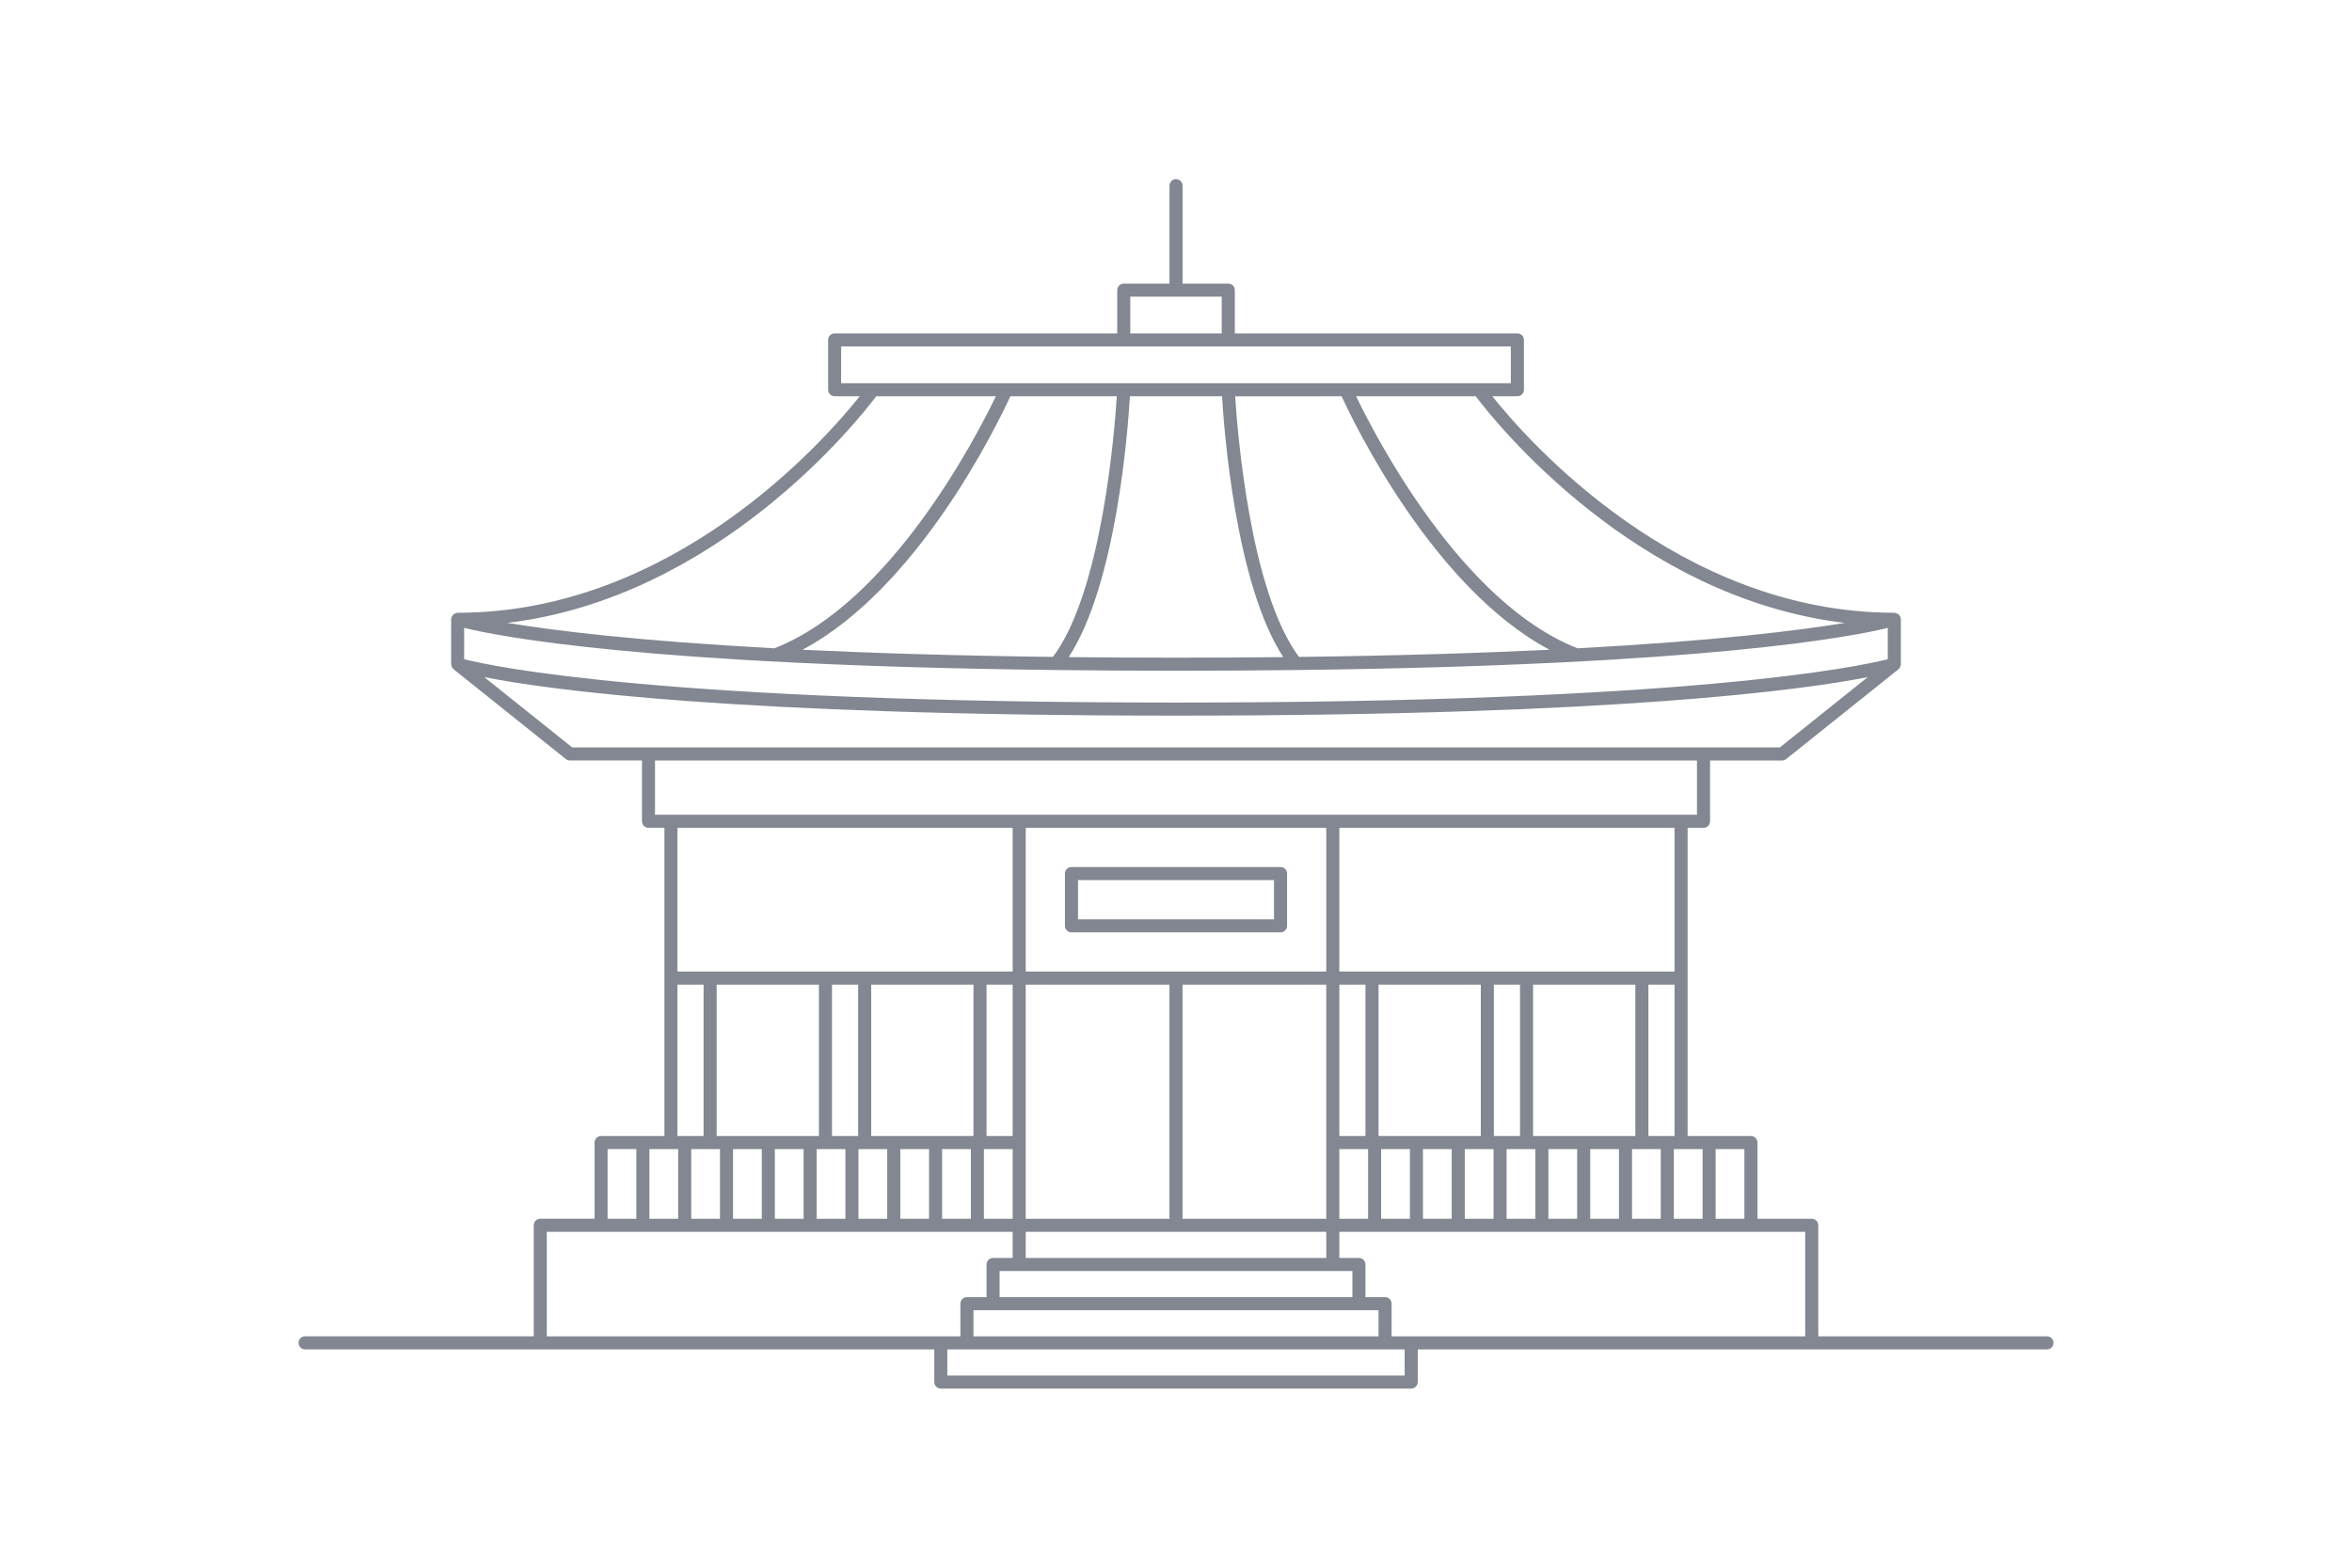 <svg enable-background="new 0 0 180 120" viewBox="0 0 180 120" xmlns="http://www.w3.org/2000/svg"><path d="m0 0h180v120h-180z" fill="none"/><path d="m82 71.368h16c.276 0 .5-.224.5-.5v-4c0-.276-.224-.5-.5-.5h-16c-.276 0-.5.224-.5.5v4c0 .276.224.5.5.5zm.5-4h15v3h-15zm74.154 34.923h-17.5v-8.5c0-.276-.224-.5-.5-.5h-4.154v-5.833c0-.276-.224-.5-.5-.5h-4.846v-23.59h1.218c.276 0 .5-.224.5-.5v-4.654h5.513c.114 0 .224-.039.312-.109l8.59-6.872c.008-.006.012-.016.02-.023.019-.017.034-.037.051-.057.023-.028.043-.056.059-.088.011-.022.019-.045.027-.069.012-.036.019-.073.022-.111.001-.015.009-.027.009-.042v-3.436c0-.028-.011-.052-.016-.079-.004-.024-0-.049-.008-.073-.002-.007-.008-.012-.01-.019-.013-.035-.033-.064-.053-.095-.016-.024-.029-.05-.048-.071-.023-.024-.05-.042-.077-.061-.025-.018-.047-.038-.075-.051-.029-.014-.06-.019-.091-.027-.032-.008-.063-.018-.097-.02-.009-0-.016-.005-.024-.005-16.489 0-28.062-13.179-30.768-16.573h1.919c.276 0 .5-.224.5-.5v-3.812c0-.276-.224-.5-.5-.5h-21.625v-3.312c0-.276-.224-.5-.5-.5h-3.5v-7.5c0-.276-.224-.5-.5-.5s-.5.224-.5.5v7.5h-3.5c-.276 0-.5.224-.5.5v3.312h-21.625c-.276 0-.5.224-.5.5v3.812c0 .276.224.5.5.5h1.919c-2.707 3.395-14.28 16.573-30.768 16.573-.009 0-.016.004-.024.005-.034.002-.064.011-.096.019-.032.008-.064.013-.093.027-.027.012-.048.032-.073.049-.028.02-.057.038-.08.063-.019.021-.031.045-.047.069-.02.031-.041.061-.054.096-.003.007-.008.012-.01.019-.008.024-.004.049-.008.073-.004.027-.016.051-.016.079v3.436c0 .015.007.028.009.042.003.038.01.074.022.111.008.024.016.047.027.069.016.032.037.06.059.088.016.02.031.04.051.057.008.007.012.016.02.023l8.59 6.872c.089.071.199.109.312.109h5.513v4.654c0 .276.224.5.5.5h1.218v23.59h-4.846c-.276 0-.5.224-.5.5v5.833h-4.154c-.276 0-.5.224-.5.5v8.5h-17.5c-.276 0-.5.224-.5.5s.224.5.5.5h18 30.154v2.5c0 .276.224.5.5.5h36c.276 0 .5-.224.5-.5v-2.5h30.154 18c.276 0 .5-.224.5-.5s-.224-.5-.5-.5zm-18.5 0h-30.154-1.5v-2.5c0-.276-.224-.5-.5-.5h-1.5v-2.5c0-.276-.224-.5-.5-.5h-1.5v-2h35.654zm-63.654 0v-2h1.5 28 1.5v2zm-2.4-9v-5.333h2.2v5.333zm-3.2 0v-5.333h2.2v5.333zm-3.2 0v-5.333h2.2v5.333zm-3.2 0v-5.333h2.2v5.333zm-3.2 0v-5.333h2.2v5.333zm-3.2 0v-5.333h2.2v5.333zm-3.2 0v-5.333h2.2v5.333zm-3.2 0v-5.333h2.2v5.333zm12.973-17.923v11.59h-7.827v-11.59zm3 0v11.59h-2v-11.59zm8.827 0v11.59h-7.827v-11.59zm3 0v11.59h-2v-11.59zm24-12v11h-23v-11zm11.827 12v11.59h-7.827v-11.59zm3 0v11.59h-2v-11.59zm8.827 0v11.59h-7.827v-11.59zm5.146 12.59v5.333h-2.2v-5.333zm-3.2 5.333h-2.2v-5.333h2.2zm-5.4 0v-5.333h2.2v5.333zm-3.2 0v-5.333h2.2v5.333zm-3.2 0v-5.333h2.2v5.333zm-3.2 0v-5.333h2.2v5.333zm-3.2 0v-5.333h2.2v5.333zm-3.2 0v-5.333h2.2v5.333zm-3.2 0v-5.333h2.2v5.333zm-24 3v-2h23v2zm26-9.333h-2v-11.59h2zm-3 .5v5.833h-11v-17.923h11zm-12-12.09v17.923h-11v-5.833-12.09zm-14.2 12.59h2.2v5.333h-2.2zm2.7 9.333h24 1.5v2h-27v-2zm55.5-4h-2.2v-5.333h2.2zm-7.346-6.333v-11.59h2v11.59zm2-12.59h-25.654v-11h25.654zm-92.629-26.308c2.633.653 13.813 2.861 45.297 3.228.003 0 .006.001.01.001.002 0 .004-.001.006-.001 2.887.034 5.924.054 9.161.054s6.274-.02 9.161-.054c.002 0 .004.001.006.001.003 0 .006-.001.01-.001 31.484-.367 42.665-2.575 45.297-3.228v2.4c-2.168.55-15.046 3.318-54.475 3.318s-52.307-2.768-54.475-3.318zm49.945-17.727c-.167 2.666-1.133 14.942-4.886 19.95-7.487-.093-13.828-.291-19.17-.549 8.863-4.709 14.914-17.238 15.908-19.402zm17.207 0c.994 2.164 7.045 14.692 15.908 19.402-5.341.258-11.682.456-19.17.549-3.751-5.007-4.718-17.285-4.886-19.95zm-9.151 0c.149 2.55 1.027 14.345 4.682 19.966-2.602.028-5.329.043-8.208.043s-5.606-.016-8.208-.043c3.654-5.621 4.532-17.416 4.682-19.966zm47.649 17.346c-3.489.58-9.835 1.375-20.437 1.946-8.886-3.468-15.449-16.166-16.953-19.292h9.155c1.403 1.863 12.134 15.422 28.235 17.346zm-54.675-24.971h7v2.812h-7zm-22.125 3.812h51.25v2.812h-2.433-10.198c-.001 0-.002 0-.003 0h-36.184-2.433zm2.685 3.812h9.155c-1.503 3.126-8.067 15.824-16.953 19.292-10.601-.571-16.947-1.366-20.437-1.946 16.101-1.924 26.831-15.483 28.235-17.346zm-29.996 21.499c4.912.967 19.102 2.946 52.937 2.946s48.025-1.979 52.937-2.946l-6.727 5.382h-92.419zm13.064 6.382h79.744v4.154h-79.744zm27.372 5.154v11h-25.654v-11zm-25.654 12h2v11.59h-2zm-5.346 12.59h2.2v5.333h-2.2zm-4.654 6.333h35.654v2h-1.5c-.276 0-.5.224-.5.5v2.5h-1.5c-.276 0-.5.224-.5.5v2.5h-1.5-30.154zm65.654 11h-35v-2h1.5 32 1.5z" fill="#828791"/></svg>